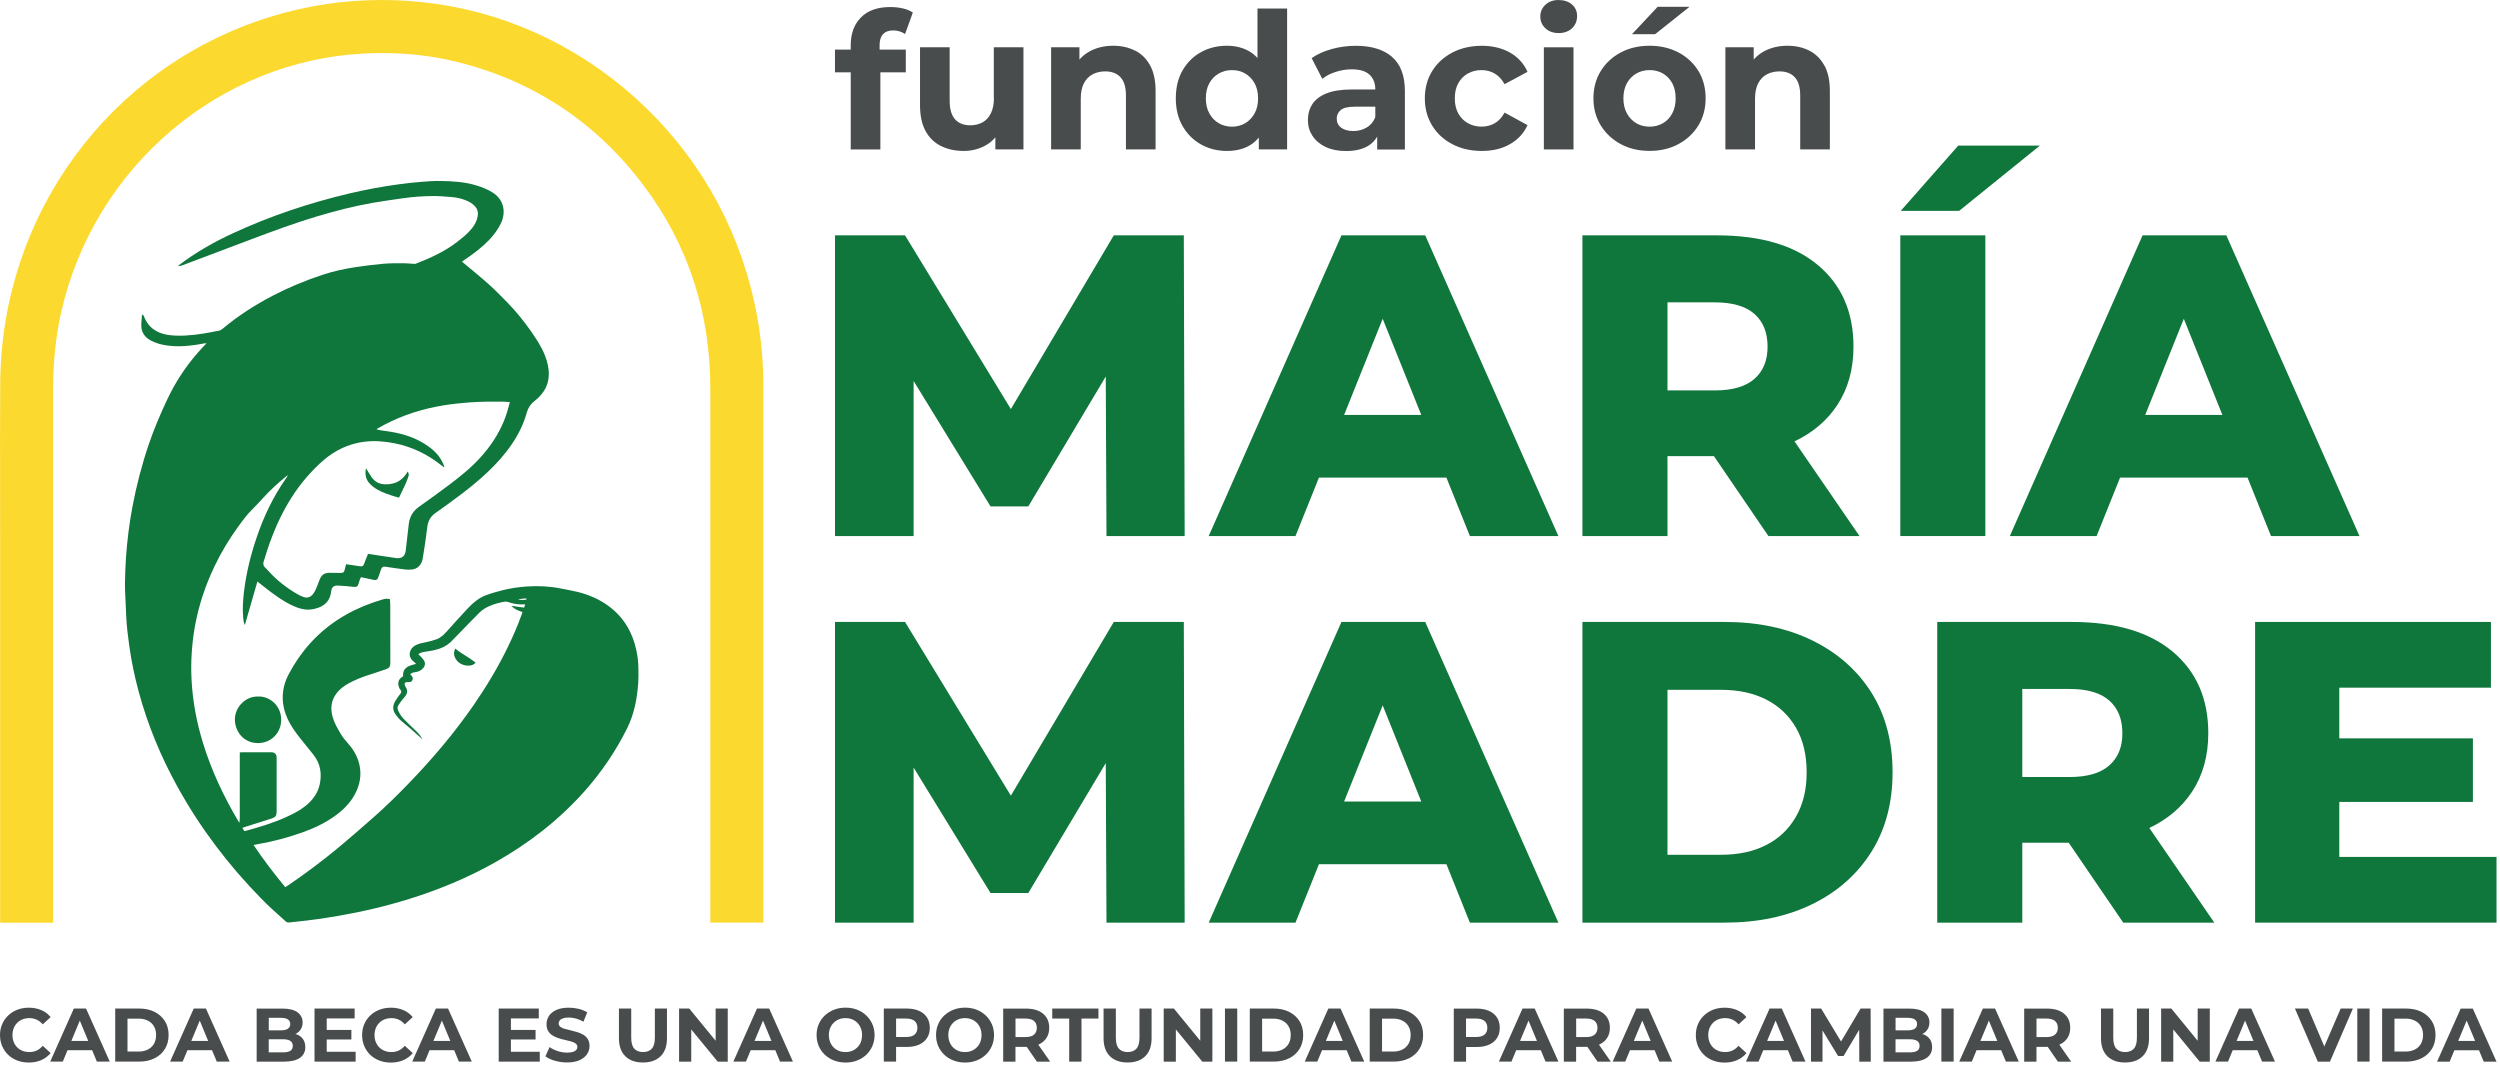 <svg xmlns="http://www.w3.org/2000/svg" width="582" height="248" viewBox="0 0 582 248" fill="none"><path d="M9.95 243.46C9.53 243.95 9.06 244.32 8.54 244.56C8.02 244.8 7.46 244.92 6.85 244.92C6.27 244.92 5.74 244.83 5.26 244.64C4.78 244.45 4.36 244.18 4.01 243.83C3.66 243.48 3.38 243.06 3.19 242.58C3 242.1 2.9 241.56 2.9 240.97C2.9 240.38 3 239.85 3.19 239.36C3.38 238.88 3.66 238.46 4.01 238.11C4.36 237.76 4.78 237.49 5.26 237.3C5.74 237.11 6.27 237.02 6.85 237.02C7.46 237.02 8.03 237.14 8.54 237.38C9.06 237.62 9.53 237.98 9.95 238.47L11.79 236.78C11.2 236.06 10.48 235.52 9.61 235.15C8.75 234.78 7.78 234.59 6.71 234.59C5.75 234.59 4.86 234.75 4.05 235.06C3.24 235.37 2.53 235.82 1.92 236.39C1.31 236.97 0.84 237.64 0.51 238.42C0.17 239.19 0 240.04 0 240.97C0 241.9 0.17 242.75 0.5 243.53C0.84 244.31 1.3 244.98 1.9 245.56C2.5 246.14 3.21 246.58 4.03 246.89C4.85 247.2 5.73 247.36 6.69 247.36C7.77 247.36 8.75 247.17 9.61 246.79C10.48 246.41 11.2 245.87 11.79 245.15L9.95 243.46Z" fill="#494C4D"></path><path d="M17.19 234.79L11.69 247.14H14.62L15.72 244.49H21.45L22.55 247.14H25.55L20.03 234.79H17.21H17.19ZM16.61 242.33L18.58 237.6L20.54 242.33H16.62H16.61Z" fill="#494C4D"></path><path d="M35.98 235.56C34.96 235.05 33.77 234.79 32.43 234.79H26.82V247.14H32.43C33.77 247.14 34.95 246.88 35.98 246.37C37.01 245.86 37.8 245.14 38.38 244.22C38.96 243.3 39.25 242.21 39.25 240.96C39.25 239.71 38.96 238.61 38.38 237.7C37.8 236.79 37 236.07 35.98 235.56ZM35.84 243C35.5 243.58 35.03 244.02 34.43 244.33C33.82 244.64 33.11 244.8 32.29 244.8H29.68V237.14H32.29C33.11 237.14 33.83 237.3 34.43 237.61C35.04 237.92 35.51 238.36 35.84 238.93C36.18 239.5 36.34 240.18 36.34 240.97C36.34 241.76 36.17 242.42 35.84 243Z" fill="#494C4D"></path><path d="M45.1 234.79L39.6 247.14H42.53L43.63 244.49H49.36L50.46 247.14H53.46L47.94 234.79H45.12H45.1ZM44.53 242.33L46.5 237.6L48.46 242.33H44.54H44.53Z" fill="#494C4D"></path><path d="M69.15 240.84C69.03 240.79 68.89 240.77 68.77 240.73C69.27 240.48 69.67 240.14 69.97 239.7C70.29 239.22 70.45 238.66 70.45 238.01C70.45 237.05 70.06 236.27 69.28 235.68C68.5 235.09 67.33 234.8 65.78 234.8H59.75V247.15H66.14C67.76 247.15 68.99 246.85 69.83 246.26C70.66 245.67 71.08 244.84 71.08 243.78C71.08 243.06 70.91 242.46 70.58 241.96C70.24 241.47 69.78 241.09 69.18 240.84H69.15ZM65.41 236.95C66.1 236.95 66.64 237.07 67.01 237.31C67.38 237.55 67.57 237.91 67.57 238.4C67.57 238.89 67.38 239.26 67.01 239.5C66.64 239.74 66.11 239.86 65.41 239.86H62.57V236.95H65.41ZM67.59 244.63C67.21 244.87 66.65 244.99 65.9 244.99H62.56V241.94H65.9C66.64 241.94 67.2 242.07 67.59 242.32C67.97 242.57 68.16 242.96 68.16 243.48C68.16 244 67.97 244.39 67.59 244.64V244.63Z" fill="#494C4D"></path><path d="M76.06 241.99H81.8V239.77H76.06V237.09H82.56V234.79H73.22V247.15H82.79V244.85H76.06V241.99Z" fill="#494C4D"></path><path d="M94.24 243.46C93.82 243.95 93.35 244.32 92.83 244.56C92.31 244.8 91.75 244.92 91.14 244.92C90.56 244.92 90.03 244.83 89.55 244.64C89.07 244.45 88.65 244.18 88.3 243.83C87.95 243.48 87.67 243.06 87.48 242.58C87.29 242.1 87.19 241.56 87.19 240.97C87.19 240.38 87.29 239.85 87.48 239.36C87.67 238.88 87.95 238.46 88.3 238.11C88.65 237.76 89.07 237.49 89.55 237.3C90.03 237.11 90.56 237.02 91.14 237.02C91.75 237.02 92.32 237.14 92.83 237.38C93.35 237.62 93.82 237.98 94.24 238.47L96.08 236.78C95.49 236.06 94.77 235.52 93.9 235.15C93.04 234.78 92.07 234.59 91 234.59C90.04 234.59 89.15 234.75 88.34 235.06C87.53 235.37 86.82 235.82 86.21 236.39C85.6 236.97 85.13 237.64 84.8 238.42C84.46 239.2 84.3 240.05 84.3 240.98C84.3 241.91 84.47 242.76 84.8 243.54C85.14 244.32 85.6 244.99 86.2 245.57C86.8 246.15 87.51 246.59 88.33 246.9C89.15 247.21 90.03 247.37 90.99 247.37C92.07 247.37 93.05 247.18 93.91 246.8C94.78 246.42 95.5 245.88 96.09 245.16L94.25 243.47L94.24 243.46Z" fill="#494C4D"></path><path d="M101.47 234.79L95.97 247.14H98.9L100 244.49H105.73L106.83 247.14H109.83L104.31 234.79H101.49H101.47ZM100.9 242.33L102.87 237.6L104.83 242.33H100.91H100.9Z" fill="#494C4D"></path><path d="M118.94 241.99H124.68V239.77H118.94V237.09H125.43V234.79H116.1V247.15H125.66V244.85H118.94V241.99Z" fill="#494C4D"></path><path d="M135.81 240.9C135.39 240.64 134.92 240.44 134.41 240.28C133.9 240.13 133.39 239.99 132.87 239.87C132.36 239.75 131.89 239.63 131.47 239.52C131.05 239.4 130.7 239.25 130.45 239.05C130.2 238.85 130.06 238.6 130.06 238.28C130.06 238.01 130.14 237.77 130.29 237.57C130.44 237.36 130.7 237.2 131.05 237.07C131.4 236.94 131.86 236.88 132.41 236.88C132.96 236.88 133.53 236.96 134.1 237.12C134.67 237.28 135.25 237.52 135.83 237.85L136.71 235.68C136.13 235.32 135.47 235.04 134.72 234.86C133.97 234.68 133.2 234.59 132.43 234.59C131.27 234.59 130.3 234.76 129.53 235.11C128.76 235.46 128.18 235.92 127.8 236.5C127.42 237.08 127.23 237.73 127.23 238.43C127.23 239.09 127.36 239.63 127.63 240.05C127.89 240.47 128.24 240.82 128.66 241.07C129.08 241.33 129.55 241.54 130.06 241.7C130.57 241.87 131.08 242 131.6 242.11C132.11 242.22 132.58 242.34 133 242.46C133.42 242.58 133.76 242.74 134.02 242.94C134.28 243.13 134.41 243.4 134.41 243.72C134.41 243.98 134.33 244.21 134.16 244.41C133.99 244.61 133.74 244.77 133.39 244.88C133.04 244.99 132.59 245.05 132.02 245.05C131.28 245.05 130.55 244.93 129.82 244.69C129.09 244.45 128.47 244.14 127.94 243.76L126.97 245.91C127.52 246.33 128.25 246.68 129.16 246.94C130.07 247.2 131.01 247.34 132 247.34C133.18 247.34 134.15 247.16 134.92 246.81C135.69 246.46 136.27 245.99 136.66 245.42C137.05 244.84 137.24 244.21 137.24 243.52C137.24 242.87 137.11 242.34 136.84 241.91C136.58 241.49 136.23 241.15 135.81 240.89V240.9Z" fill="#494C4D"></path><path d="M152.45 241.6C152.45 242.78 152.21 243.62 151.73 244.14C151.25 244.66 150.57 244.92 149.7 244.92C148.83 244.92 148.15 244.66 147.67 244.14C147.19 243.62 146.95 242.78 146.95 241.6V234.79H144.09V241.71C144.09 243.52 144.58 244.92 145.57 245.89C146.56 246.86 147.93 247.35 149.68 247.35C151.43 247.35 152.8 246.86 153.79 245.89C154.78 244.92 155.27 243.52 155.27 241.71V234.79H152.45V241.6Z" fill="#494C4D"></path><path d="M166.6 242.29L160.46 234.79H158.09V247.15H160.92V239.65L167.08 247.15H169.42V234.79H166.6V242.29Z" fill="#494C4D"></path><path d="M176.23 234.79L170.73 247.14H173.66L174.76 244.49H180.49L181.59 247.14H184.59L179.07 234.79H176.25H176.23ZM175.66 242.33L177.63 237.6L179.59 242.33H175.67H175.66Z" fill="#494C4D"></path><path d="M201.67 236.4C201.06 235.82 200.35 235.38 199.54 235.06C198.72 234.74 197.83 234.58 196.85 234.58C195.87 234.58 194.99 234.74 194.17 235.06C193.35 235.38 192.63 235.83 192.02 236.4C191.41 236.97 190.94 237.65 190.6 238.43C190.26 239.21 190.1 240.05 190.1 240.97C190.1 241.89 190.27 242.73 190.6 243.51C190.94 244.29 191.41 244.96 192.01 245.54C192.62 246.12 193.33 246.56 194.16 246.88C194.99 247.2 195.89 247.36 196.87 247.36C197.85 247.36 198.73 247.2 199.54 246.88C200.36 246.56 201.07 246.12 201.67 245.55C202.28 244.98 202.75 244.3 203.09 243.52C203.43 242.74 203.6 241.89 203.6 240.97C203.6 240.05 203.43 239.19 203.09 238.42C202.75 237.65 202.28 236.98 201.67 236.4ZM200.41 242.58C200.22 243.06 199.94 243.48 199.59 243.83C199.24 244.18 198.83 244.45 198.36 244.64C197.89 244.83 197.39 244.92 196.83 244.92C196.27 244.92 195.77 244.83 195.29 244.64C194.81 244.45 194.41 244.18 194.06 243.83C193.71 243.48 193.44 243.06 193.25 242.57C193.06 242.08 192.96 241.55 192.96 240.97C192.96 240.39 193.06 239.85 193.25 239.36C193.44 238.88 193.72 238.46 194.07 238.11C194.42 237.76 194.83 237.49 195.3 237.3C195.76 237.11 196.27 237.02 196.83 237.02C197.39 237.02 197.89 237.11 198.36 237.3C198.83 237.49 199.24 237.76 199.59 238.11C199.94 238.46 200.21 238.88 200.4 239.36C200.59 239.84 200.69 240.38 200.69 240.97C200.69 241.56 200.59 242.09 200.4 242.58H200.41Z" fill="#494C4D"></path><path d="M213.96 235.33C213.16 234.97 212.21 234.79 211.1 234.79H205.75V247.14H208.61V243.73H211.1C212.21 243.73 213.16 243.55 213.96 243.19C214.76 242.83 215.38 242.32 215.81 241.65C216.25 240.98 216.46 240.19 216.46 239.27C216.46 238.35 216.24 237.54 215.81 236.87C215.37 236.2 214.76 235.68 213.96 235.33ZM212.92 240.85C212.48 241.23 211.83 241.41 210.94 241.41H208.61V237.12H210.94C211.82 237.12 212.48 237.31 212.92 237.69C213.36 238.07 213.57 238.6 213.57 239.28C213.57 239.96 213.35 240.47 212.92 240.85Z" fill="#494C4D"></path><path d="M229.48 236.4C228.87 235.82 228.16 235.38 227.35 235.06C226.53 234.74 225.64 234.58 224.66 234.58C223.68 234.58 222.8 234.74 221.98 235.06C221.16 235.38 220.44 235.83 219.83 236.4C219.22 236.97 218.75 237.65 218.41 238.43C218.07 239.21 217.91 240.05 217.91 240.97C217.91 241.89 218.08 242.73 218.41 243.51C218.75 244.29 219.22 244.96 219.82 245.54C220.43 246.12 221.14 246.56 221.97 246.88C222.8 247.2 223.7 247.36 224.68 247.36C225.66 247.36 226.54 247.2 227.35 246.88C228.17 246.56 228.88 246.12 229.48 245.55C230.09 244.98 230.56 244.3 230.9 243.52C231.24 242.74 231.41 241.89 231.41 240.97C231.41 240.05 231.24 239.19 230.9 238.42C230.56 237.65 230.09 236.98 229.48 236.4ZM228.22 242.58C228.03 243.06 227.75 243.48 227.4 243.83C227.05 244.18 226.64 244.45 226.17 244.64C225.7 244.83 225.2 244.92 224.64 244.92C224.08 244.92 223.58 244.83 223.1 244.64C222.62 244.45 222.22 244.18 221.87 243.83C221.52 243.48 221.25 243.06 221.06 242.57C220.87 242.08 220.77 241.55 220.77 240.97C220.77 240.39 220.87 239.85 221.06 239.36C221.25 238.88 221.53 238.46 221.88 238.11C222.23 237.76 222.64 237.49 223.11 237.3C223.57 237.11 224.08 237.02 224.64 237.02C225.2 237.02 225.7 237.11 226.17 237.3C226.64 237.49 227.05 237.76 227.4 238.11C227.75 238.46 228.02 238.88 228.21 239.36C228.4 239.84 228.5 240.38 228.5 240.97C228.5 241.56 228.4 242.09 228.21 242.58H228.22Z" fill="#494C4D"></path><path d="M241.76 243.18C242.56 242.83 243.18 242.32 243.61 241.65C244.05 240.99 244.26 240.19 244.26 239.28C244.26 237.88 243.78 236.78 242.83 235.99C241.88 235.2 240.54 234.8 238.82 234.8H233.54V247.15H236.4V243.71H238.89C238.89 243.71 238.98 243.71 239.02 243.71L241.39 247.16H244.48L241.72 243.2C241.72 243.2 241.74 243.2 241.75 243.2L241.76 243.18ZM240.72 237.69C241.16 238.07 241.37 238.6 241.37 239.28C241.37 239.96 241.15 240.48 240.72 240.86C240.28 241.24 239.63 241.43 238.74 241.43H236.41V237.12H238.74C239.62 237.12 240.28 237.31 240.72 237.69Z" fill="#494C4D"></path><path d="M244.96 237.12H248.91V247.15H251.77V237.12H255.72V234.79H244.96V237.12Z" fill="#494C4D"></path><path d="M265.27 241.6C265.27 242.78 265.03 243.62 264.55 244.14C264.07 244.66 263.39 244.92 262.52 244.92C261.65 244.92 260.97 244.66 260.49 244.14C260.01 243.62 259.77 242.78 259.77 241.6V234.79H256.91V241.71C256.91 243.52 257.4 244.92 258.39 245.89C259.38 246.86 260.75 247.35 262.5 247.35C264.25 247.35 265.62 246.86 266.61 245.89C267.6 244.92 268.09 243.52 268.09 241.71V234.79H265.27V241.6Z" fill="#494C4D"></path><path d="M279.42 242.29L273.28 234.79H270.91V247.15H273.74V239.65L279.89 247.15H282.24V234.79H279.42V242.29Z" fill="#494C4D"></path><path d="M288.03 234.79H285.17V247.14H288.03V234.79Z" fill="#494C4D"></path><path d="M300.11 235.56C299.09 235.05 297.9 234.79 296.56 234.79H290.95V247.14H296.56C297.9 247.14 299.08 246.88 300.11 246.37C301.14 245.86 301.93 245.14 302.51 244.22C303.09 243.3 303.38 242.21 303.38 240.96C303.38 239.71 303.09 238.61 302.51 237.7C301.93 236.79 301.13 236.07 300.11 235.56ZM299.98 243C299.64 243.58 299.17 244.02 298.57 244.33C297.96 244.64 297.25 244.8 296.43 244.8H293.82V237.14H296.43C297.25 237.14 297.97 237.3 298.57 237.61C299.18 237.92 299.65 238.36 299.98 238.93C300.32 239.5 300.48 240.18 300.48 240.97C300.48 241.76 300.31 242.42 299.98 243Z" fill="#494C4D"></path><path d="M309.24 234.79L303.74 247.14H306.67L307.77 244.49H313.5L314.6 247.14H317.6L312.08 234.79H309.26H309.24ZM308.66 242.33L310.63 237.6L312.59 242.33H308.67H308.66Z" fill="#494C4D"></path><path d="M328.03 235.56C327.01 235.05 325.82 234.79 324.48 234.79H318.87V247.14H324.48C325.82 247.14 327 246.88 328.03 246.37C329.06 245.86 329.85 245.14 330.43 244.22C331.01 243.3 331.3 242.21 331.3 240.96C331.3 239.71 331.01 238.61 330.43 237.7C329.85 236.79 329.05 236.07 328.03 235.56ZM327.9 243C327.56 243.58 327.09 244.02 326.49 244.33C325.88 244.64 325.17 244.8 324.35 244.8H321.74V237.14H324.35C325.17 237.14 325.89 237.3 326.49 237.61C327.1 237.92 327.57 238.36 327.9 238.93C328.24 239.5 328.4 240.18 328.4 240.97C328.4 241.76 328.23 242.42 327.9 243Z" fill="#494C4D"></path><path d="M348.5 236.88C348.06 236.21 347.45 235.69 346.65 235.34C345.85 234.98 344.9 234.8 343.79 234.8H338.44V247.15H341.3V243.74H343.79C344.9 243.74 345.85 243.56 346.65 243.2C347.45 242.84 348.07 242.33 348.5 241.66C348.94 240.99 349.15 240.2 349.15 239.28C349.15 238.36 348.93 237.55 348.5 236.88ZM345.6 240.85C345.16 241.23 344.51 241.41 343.62 241.41H341.29V237.12H343.62C344.5 237.12 345.16 237.31 345.6 237.69C346.04 238.07 346.25 238.6 346.25 239.28C346.25 239.96 346.03 240.47 345.6 240.85Z" fill="#494C4D"></path><path d="M354.44 234.79L348.94 247.14H351.87L352.97 244.49H358.7L359.8 247.14H362.8L357.28 234.79H354.46H354.44ZM353.87 242.33L355.84 237.6L357.8 242.33H353.88H353.87Z" fill="#494C4D"></path><path d="M372.28 243.18C373.08 242.83 373.7 242.32 374.13 241.65C374.57 240.99 374.78 240.19 374.78 239.28C374.78 237.88 374.3 236.78 373.35 235.99C372.4 235.2 371.06 234.8 369.34 234.8H364.06V247.15H366.92V243.71H369.41C369.41 243.71 369.5 243.71 369.54 243.71L371.91 247.16H375L372.24 243.2C372.24 243.2 372.26 243.2 372.27 243.2L372.28 243.18ZM371.24 237.69C371.68 238.07 371.89 238.6 371.89 239.28C371.89 239.96 371.67 240.48 371.24 240.86C370.8 241.24 370.15 241.43 369.26 241.43H366.93V237.12H369.26C370.14 237.12 370.8 237.31 371.24 237.69Z" fill="#494C4D"></path><path d="M380.93 234.79L375.43 247.14H378.36L379.46 244.49H385.19L386.29 247.14H389.29L383.77 234.79H380.95H380.93ZM380.35 242.33L382.32 237.6L384.28 242.33H380.36H380.35Z" fill="#494C4D"></path><path d="M404.73 243.46C404.31 243.95 403.84 244.32 403.32 244.56C402.8 244.8 402.24 244.92 401.63 244.92C401.05 244.92 400.52 244.83 400.04 244.64C399.56 244.45 399.14 244.18 398.79 243.83C398.44 243.48 398.16 243.06 397.97 242.58C397.78 242.1 397.68 241.56 397.68 240.97C397.68 240.38 397.78 239.85 397.97 239.36C398.16 238.88 398.44 238.46 398.79 238.11C399.14 237.76 399.56 237.49 400.04 237.3C400.52 237.11 401.05 237.02 401.63 237.02C402.24 237.02 402.81 237.14 403.32 237.38C403.84 237.62 404.31 237.98 404.73 238.47L406.57 236.78C405.98 236.06 405.26 235.52 404.39 235.15C403.53 234.78 402.56 234.59 401.49 234.59C400.53 234.59 399.64 234.75 398.83 235.06C398.02 235.37 397.31 235.82 396.7 236.39C396.09 236.97 395.62 237.64 395.29 238.42C394.95 239.2 394.79 240.05 394.79 240.98C394.79 241.91 394.96 242.76 395.29 243.54C395.63 244.32 396.09 244.99 396.69 245.57C397.29 246.15 398 246.59 398.82 246.9C399.64 247.21 400.52 247.37 401.48 247.37C402.56 247.37 403.54 247.18 404.4 246.8C405.27 246.42 405.99 245.88 406.58 245.16L404.74 243.47L404.73 243.46Z" fill="#494C4D"></path><path d="M411.96 234.79L406.46 247.14H409.39L410.49 244.49H416.22L417.32 247.14H420.32L414.8 234.79H411.98H411.96ZM411.39 242.33L413.36 237.6L415.32 242.33H411.4H411.39Z" fill="#494C4D"></path><path d="M433.14 234.79L428.59 242.46L423.96 234.79H421.6V247.15H424.28V239.89L427.9 245.84H429.18L432.82 239.73L432.84 247.15H435.52L435.48 234.79H433.14Z" fill="#494C4D"></path><path d="M447.87 240.84C447.75 240.79 447.61 240.77 447.49 240.73C447.99 240.48 448.39 240.14 448.69 239.7C449.01 239.22 449.17 238.66 449.17 238.01C449.17 237.05 448.78 236.27 448 235.68C447.22 235.09 446.05 234.8 444.5 234.8H438.47V247.15H444.86C446.48 247.15 447.71 246.85 448.55 246.26C449.38 245.67 449.8 244.84 449.8 243.78C449.8 243.06 449.63 242.46 449.3 241.96C448.96 241.47 448.5 241.09 447.9 240.84H447.87ZM444.13 236.95C444.82 236.95 445.36 237.07 445.73 237.31C446.1 237.55 446.29 237.91 446.29 238.4C446.29 238.89 446.1 239.26 445.73 239.5C445.36 239.74 444.83 239.86 444.13 239.86H441.29V236.95H444.13ZM446.31 244.63C445.93 244.87 445.37 244.99 444.62 244.99H441.28V241.94H444.62C445.36 241.94 445.92 242.07 446.31 242.32C446.69 242.57 446.88 242.96 446.88 243.48C446.88 244 446.69 244.39 446.31 244.64V244.63Z" fill="#494C4D"></path><path d="M454.81 234.79H451.95V247.14H454.81V234.79Z" fill="#494C4D"></path><path d="M461.61 234.79L456.11 247.14H459.04L460.14 244.49H465.87L466.97 247.14H469.97L464.45 234.79H461.63H461.61ZM461.04 242.33L463.01 237.6L464.97 242.33H461.05H461.04Z" fill="#494C4D"></path><path d="M479.45 243.18C480.25 242.83 480.87 242.32 481.3 241.65C481.74 240.99 481.95 240.19 481.95 239.28C481.95 237.88 481.47 236.78 480.52 235.99C479.57 235.2 478.23 234.8 476.51 234.8H471.23V247.15H474.09V243.71H476.58C476.58 243.71 476.67 243.71 476.71 243.71L479.08 247.16H482.17L479.41 243.2C479.41 243.2 479.43 243.2 479.44 243.2L479.45 243.18ZM478.41 237.69C478.85 238.07 479.06 238.6 479.06 239.28C479.06 239.96 478.84 240.48 478.41 240.86C477.97 241.24 477.32 241.43 476.43 241.43H474.1V237.12H476.43C477.31 237.12 477.97 237.31 478.41 237.69Z" fill="#494C4D"></path><path d="M497.47 241.6C497.47 242.78 497.23 243.62 496.75 244.14C496.27 244.66 495.59 244.92 494.72 244.92C493.85 244.92 493.17 244.66 492.69 244.14C492.21 243.62 491.97 242.78 491.97 241.6V234.79H489.11V241.71C489.11 243.52 489.6 244.92 490.59 245.89C491.58 246.86 492.95 247.35 494.7 247.35C496.45 247.35 497.82 246.86 498.81 245.89C499.8 244.92 500.29 243.52 500.29 241.71V234.79H497.47V241.6Z" fill="#494C4D"></path><path d="M511.62 242.29L505.48 234.79H503.11V247.15H505.94V239.65L512.09 247.15H514.44V234.79H511.62V242.29Z" fill="#494C4D"></path><path d="M521.25 234.79L515.75 247.14H518.68L519.78 244.49H525.51L526.61 247.14H529.61L524.09 234.79H521.27H521.25ZM520.68 242.33L522.65 237.6L524.61 242.33H520.69H520.68Z" fill="#494C4D"></path><path d="M541.1 243.62L537.34 234.79H534.26L539.59 247.15H542.41L547.75 234.79H544.91L541.1 243.62Z" fill="#494C4D"></path><path d="M551.64 234.79H548.78V247.14H551.64V234.79Z" fill="#494C4D"></path><path d="M563.72 235.56C562.7 235.05 561.51 234.79 560.17 234.79H554.56V247.14H560.17C561.51 247.14 562.69 246.88 563.72 246.37C564.75 245.86 565.54 245.14 566.12 244.22C566.7 243.3 566.99 242.21 566.99 240.96C566.99 239.71 566.7 238.61 566.12 237.7C565.54 236.79 564.74 236.07 563.72 235.56ZM563.59 243C563.25 243.58 562.78 244.02 562.18 244.33C561.57 244.64 560.86 244.8 560.04 244.8H557.43V237.14H560.04C560.86 237.14 561.58 237.3 562.18 237.61C562.79 237.92 563.26 238.36 563.59 238.93C563.93 239.5 564.09 240.18 564.09 240.97C564.09 241.76 563.92 242.42 563.59 243Z" fill="#494C4D"></path><path d="M578.19 247.15H581.19L575.67 234.8H572.85L567.35 247.15H570.28L571.38 244.5H577.11L578.21 247.15H578.19ZM572.27 242.33L574.24 237.6L576.2 242.33H572.28H572.27Z" fill="#494C4D"></path><path d="M165.36 214.79V125.22C165.36 113.57 165.36 101.93 165.36 90.28C165.35 72.82 160.2 57.07 150.05 43.47C138.91 28.51 124.11 18.71 106.05 14.33C100.63 13.01 94.88 12.35 88.97 12.35C87.6 12.35 86.19 12.39 84.79 12.46C50.98 14.17 21.99 38.86 14.28 72.51C12.99 78.15 12.36 84.17 12.36 90.93C12.36 121.65 12.36 144.78 12.36 169.7V214.81H0.03V125.94C0.03 122.12 0.03 118.31 0.02 114.5C0.01 106.23 -0.01 97.67 0.05 89.25C0.29 49.93 25.44 15.69 62.63 4.01C71.1 1.35 79.91 0 88.81 0C90.8 0 92.83 0.07 94.85 0.2C113.39 1.43 130.85 8.48 145.34 20.57C159.79 32.63 169.95 48.6 174.74 66.76C176.7 74.2 177.7 81.88 177.71 89.59C177.72 124.59 177.71 150.03 177.71 179.15V214.78H165.37L165.36 214.79Z" fill="#FCD92F"></path><path d="M56.46 192.8C56.62 193.06 56.74 193.26 56.87 193.47C56.98 193.46 57.07 193.45 57.16 193.43C60.33 192.57 63.47 191.63 66.47 190.28C68.07 189.56 69.64 188.8 71.02 187.7C72.71 186.37 73.98 184.73 74.44 182.57C74.96 180.09 74.59 177.78 73 175.74C71.97 174.43 70.89 173.15 69.86 171.84C68.79 170.48 67.77 169.08 67.03 167.51C66.26 165.87 65.81 164.16 65.82 162.34C65.82 160.4 66.34 158.58 67.25 156.88C68.61 154.31 70.25 151.93 72.2 149.77C74.64 147.06 77.46 144.84 80.64 143.05C83.31 141.54 86.13 140.42 89.07 139.56C89.8 139.35 90.15 139.33 90.76 139.47C90.79 139.86 90.85 140.26 90.85 140.66C90.86 145.19 90.86 149.72 90.87 154.25C90.87 155.18 90.67 155.52 89.79 155.82C88.36 156.32 86.92 156.77 85.48 157.25C84.02 157.74 82.6 158.31 81.25 159.04C80.17 159.63 79.17 160.34 78.41 161.32C77.12 162.97 76.87 164.82 77.41 166.82C77.8 168.26 78.55 169.53 79.3 170.81C79.81 171.69 80.47 172.45 81.14 173.21C82.55 174.82 83.51 176.65 83.81 178.8C84.07 180.64 83.76 182.39 83.02 184.08C82.03 186.32 80.44 188.08 78.51 189.55C76.17 191.34 73.57 192.62 70.82 193.63C67.24 194.94 63.57 195.91 59.81 196.56C59.58 196.6 59.36 196.65 59.03 196.72C61.32 200.14 63.8 203.36 66.41 206.54C66.77 206.3 67.12 206.09 67.45 205.86C71.47 203.1 75.37 200.17 79.11 197.05C81.81 194.8 84.45 192.48 87.08 190.16C89.81 187.76 92.4 185.21 94.93 182.6C100.55 176.81 105.76 170.68 110.35 164.02C113.32 159.71 116 155.23 118.28 150.52C119.48 148.04 120.57 145.51 121.5 142.91C121.55 142.78 121.59 142.65 121.64 142.49C120.72 142.17 119.8 141.88 119.05 141.04C120.1 141.19 121.04 141.32 122.02 141.45C122.11 141.19 122.17 140.99 122.26 140.71C121.99 140.71 121.79 140.71 121.58 140.71C120.42 140.74 119.31 140.51 118.22 140.13C117.98 140.05 117.69 140.03 117.43 140.08C116.22 140.28 115.05 140.61 113.92 141.1C113.07 141.47 112.29 141.95 111.64 142.59C110.1 144.13 108.6 145.69 107.08 147.25C106.42 147.93 105.76 148.62 105.09 149.3C103.92 150.47 102.46 151.07 100.88 151.41C100.18 151.56 99.46 151.63 98.76 151.76C98.31 151.84 97.85 151.94 97.39 152.28C97.6 152.5 97.8 152.69 97.99 152.9C98.22 153.16 98.48 153.41 98.67 153.7C99.06 154.3 99 154.98 98.52 155.53C98.06 156.07 97.46 156.36 96.76 156.46C96.32 156.52 95.88 156.6 95.49 156.97C95.62 157.11 95.73 157.23 95.84 157.35C96.09 157.64 96.18 157.96 96.01 158.32C95.86 158.65 95.6 158.82 95.22 158.8C95.05 158.8 94.87 158.79 94.7 158.8C94.25 158.85 94.09 159.09 94.24 159.52C94.31 159.7 94.39 159.88 94.5 160.04C94.9 160.65 94.86 161.27 94.5 161.85C94.22 162.29 93.83 162.65 93.52 163.07C93.22 163.47 92.92 163.88 92.68 164.31C92.49 164.64 92.53 165.01 92.68 165.38C93.02 166.18 93.5 166.88 94.1 167.49C95.01 168.42 95.96 169.31 96.9 170.21C97.5 170.79 98.03 171.43 98.38 172.21C98.25 172.07 98.12 171.91 97.98 171.78C97.17 171.06 96.37 170.33 95.55 169.62C94.79 168.96 93.98 168.35 93.24 167.66C92.81 167.27 92.46 166.79 92.11 166.33C91.47 165.5 91.38 164.57 91.8 163.64C92.06 163.06 92.46 162.55 92.81 162.02C92.9 161.87 93.03 161.75 93.14 161.62C93.43 161.25 93.54 160.89 93.16 160.49C93.03 160.36 92.95 160.16 92.88 159.98C92.57 159.14 92.67 158.29 93.47 157.69C93.59 157.6 93.72 157.51 93.84 157.43C93.76 156.27 94.16 155.56 95.23 155.05C95.56 154.89 95.92 154.82 96.28 154.71C96.44 154.66 96.6 154.62 96.86 154.55C96.6 154.3 96.43 154.1 96.22 153.94C94.84 152.83 95.26 150.97 96.75 150.21C97.59 149.78 98.52 149.65 99.43 149.44C100.18 149.27 100.94 149.09 101.66 148.81C102.67 148.43 103.41 147.67 104.11 146.89C105.74 145.09 107.34 143.27 109.01 141.51C110.16 140.3 111.47 139.21 113.05 138.6C114.28 138.13 115.56 137.78 116.83 137.45C118.75 136.95 120.71 136.66 122.68 136.53C125.32 136.36 127.95 136.47 130.56 137C131.85 137.26 133.15 137.48 134.43 137.79C136.98 138.42 139.36 139.43 141.51 140.96C144.66 143.2 146.69 146.22 147.77 149.9C148.35 151.9 148.65 153.95 148.63 156.04C148.63 157.01 148.65 157.99 148.58 158.95C148.33 162.65 147.65 166.23 145.97 169.6C143.33 174.9 140.03 179.75 136.11 184.17C130.1 190.93 123.04 196.38 115.18 200.8C108.88 204.34 102.24 207.1 95.34 209.25C89.83 210.97 84.23 212.28 78.54 213.25C75.48 213.77 72.42 214.22 69.33 214.53C68.66 214.6 67.99 214.68 67.31 214.75C67.01 214.78 66.76 214.72 66.51 214.5C65.41 213.49 64.28 212.51 63.18 211.49C62.38 210.75 61.6 209.99 60.84 209.21C53.15 201.37 46.58 192.71 41.28 183.09C37.42 176.09 34.38 168.76 32.29 161.03C31.34 157.51 30.59 153.94 30.09 150.33C29.78 148.1 29.5 145.87 29.39 143.63C29.31 141.93 29.23 140.22 29.16 138.52C29.12 137.59 29.07 136.66 29.09 135.73C29.14 133.73 29.19 131.73 29.33 129.74C29.61 125.79 30.1 121.88 30.83 117.99C31.77 112.99 33.05 108.07 34.7 103.25C35.89 99.77 37.33 96.41 38.89 93.08C40.78 89.06 43.17 85.38 46.1 82.05C46.71 81.35 47.36 80.68 48.08 79.91C47.8 79.93 47.63 79.92 47.45 79.96C45.22 80.38 42.97 80.69 40.69 80.59C38.78 80.5 36.91 80.2 35.18 79.31C33.69 78.54 32.86 77.34 32.89 75.63C32.9 74.91 32.99 74.2 33.04 73.48C33.04 73.41 33.09 73.34 33.14 73.19C33.27 73.32 33.38 73.38 33.43 73.48C33.55 73.72 33.64 73.98 33.76 74.23C34.61 76.03 36.02 77.15 37.91 77.7C38.98 78.02 40.08 78.11 41.19 78.14C43.96 78.21 46.68 77.81 49.39 77.29C49.83 77.21 50.26 77.08 50.7 77.04C51.17 76.99 51.53 76.78 51.89 76.48C55.47 73.49 59.36 70.99 63.49 68.84C67.24 66.89 71.12 65.28 75.13 63.96C77.63 63.14 80.18 62.58 82.77 62.19C84.89 61.87 87.03 61.6 89.17 61.41C90.75 61.27 92.35 61.28 93.94 61.28C94.77 61.28 95.6 61.39 96.43 61.43C96.56 61.43 96.7 61.43 96.82 61.38C100.25 60.05 103.59 58.53 106.51 56.25C107.69 55.33 108.86 54.4 109.81 53.23C110.51 52.38 111.02 51.43 111.21 50.32C111.36 49.44 111.16 48.67 110.56 48C109.91 47.29 109.09 46.87 108.21 46.54C107.2 46.16 106.15 45.96 105.09 45.87C103.64 45.75 102.19 45.63 100.73 45.64C98.43 45.66 96.12 45.82 93.84 46.15C91.48 46.49 89.12 46.81 86.77 47.22C82.35 47.99 78.01 49.12 73.72 50.4C68.6 51.93 63.6 53.79 58.6 55.67C53.22 57.69 47.85 59.73 42.48 61.75C42.16 61.87 41.82 61.95 41.45 61.96C41.52 61.88 41.58 61.79 41.66 61.73C45.54 58.77 49.75 56.37 54.17 54.33C62.9 50.29 71.98 47.25 81.33 45.04C85.14 44.14 88.99 43.42 92.88 42.9C94.66 42.66 96.45 42.47 98.25 42.32C99.72 42.2 101.19 42.1 102.66 42.13C105.41 42.18 108.17 42.34 110.83 43.15C112.19 43.56 113.5 44.07 114.71 44.84C117.3 46.48 117.81 49.33 116.68 51.83C115.99 53.35 115 54.67 113.86 55.87C112.24 57.56 110.38 58.96 108.45 60.28C108.16 60.47 107.88 60.67 107.56 60.89C107.69 61.02 107.78 61.11 107.88 61.19C109.87 62.86 111.9 64.49 113.84 66.23C115.32 67.55 116.69 68.98 118.08 70.39C120.11 72.46 121.93 74.71 123.59 77.08C124.86 78.9 126.09 80.74 126.89 82.83C127.43 84.23 127.79 85.67 127.76 87.2C127.73 89.14 127.01 90.79 125.71 92.19C125.32 92.62 124.88 93.01 124.42 93.37C123.53 94.07 122.93 94.95 122.64 96.03C121.92 98.66 120.73 101.07 119.21 103.32C117.55 105.78 115.58 107.97 113.42 110C109.67 113.52 105.5 116.5 101.32 119.47C100.19 120.28 99.64 121.31 99.48 122.67C99.18 125.11 98.82 127.54 98.42 129.97C98.17 131.5 97.24 132.42 95.91 132.58C95.37 132.64 94.82 132.63 94.28 132.57C92.82 132.39 91.36 132.18 89.9 131.96C89.12 131.84 88.89 131.97 88.65 132.71C88.48 133.25 88.29 133.78 88.1 134.31C87.85 135 87.58 135.13 86.85 134.97C86.37 134.87 85.9 134.77 85.43 134.66C84.98 134.56 84.52 134.47 84.04 134.37C83.78 134.79 83.66 135.26 83.53 135.72C83.29 136.58 83.04 136.71 82.14 136.61C81.01 136.47 79.87 136.37 78.72 136.32C77.68 136.27 77.21 136.69 77.09 137.72C76.91 139.28 76.18 140.48 74.77 141.19C74.21 141.47 73.58 141.67 72.96 141.8C71.18 142.16 69.54 141.67 67.95 140.91C65.73 139.85 63.76 138.39 61.83 136.88C61.22 136.4 60.61 135.92 59.92 135.38C58.93 138.81 57.97 142.16 57 145.51C56.7 144.9 56.65 144.28 56.6 143.66C56.44 141.74 56.56 139.83 56.78 137.92C57.3 133.45 58.38 129.11 59.84 124.86C61.46 120.12 63.61 115.63 66.49 111.51C66.69 111.23 66.89 110.94 67.02 110.59C66.87 110.71 66.71 110.81 66.56 110.94C64.71 112.46 62.95 114.07 61.33 115.83C61.15 116.03 60.97 116.24 60.78 116.43C60.1 117.15 59.45 117.89 58.74 118.58C57.49 119.79 56.48 121.19 55.46 122.59C53.34 125.5 51.49 128.58 49.94 131.83C47.8 136.3 46.25 140.96 45.37 145.84C45.02 147.79 44.79 149.74 44.65 151.72C44.49 153.95 44.48 156.19 44.6 158.41C44.87 163.33 45.78 168.14 47.22 172.85C49.2 179.35 52.08 185.44 55.54 191.27C55.59 191.35 55.65 191.42 55.75 191.49C55.84 190.9 55.81 190.31 55.82 189.72C55.82 189.12 55.82 188.51 55.82 187.91C55.82 187.31 55.82 186.7 55.82 186.1C55.82 185.5 55.82 184.9 55.82 184.29C55.82 183.67 55.82 183.05 55.82 182.42V178.8C55.82 178.2 55.82 177.59 55.82 176.99V175.17C56.03 175.15 56.18 175.14 56.34 175.13C58.57 175.13 60.81 175.13 63.04 175.13C63.39 175.13 63.74 175.14 64.02 175.4C64.32 175.67 64.4 176 64.4 176.39C64.39 178.92 64.4 181.44 64.4 183.97V188.99C64.4 189.87 64.12 190.26 63.28 190.53C61.28 191.17 59.29 191.8 57.29 192.43C57.03 192.51 56.78 192.6 56.45 192.71M118.74 93.62C118.12 93.58 117.55 93.51 116.97 93.5C114.41 93.49 111.85 93.49 109.29 93.68C107.24 93.83 105.2 94.05 103.17 94.38C98.39 95.17 93.82 96.61 89.52 98.86C88.89 99.19 88.27 99.55 87.65 99.89C87.89 100.04 88.11 100.09 88.33 100.13C89.36 100.29 90.4 100.41 91.43 100.6C94.03 101.07 96.51 101.87 98.77 103.28C100.28 104.22 101.65 105.33 102.6 106.87C102.96 107.46 103.28 108.08 103.46 108.78C103.39 108.77 103.35 108.78 103.32 108.76C103.08 108.59 102.85 108.41 102.62 108.23C99.45 105.72 95.89 104.01 91.92 103.21C89.57 102.74 87.2 102.54 84.81 102.84C82.05 103.19 79.52 104.16 77.2 105.71C75.28 106.99 73.65 108.6 72.1 110.29C69.59 113.02 67.54 116.09 65.83 119.37C63.93 123.01 62.53 126.86 61.36 130.79C61.21 131.3 61.33 131.7 61.67 132.07C61.88 132.3 62.12 132.5 62.32 132.74C64.35 135.03 66.72 136.89 69.38 138.4C69.78 138.63 70.21 138.83 70.64 138.98C71.5 139.28 72.26 139.06 72.83 138.35C73.11 138.01 73.33 137.61 73.51 137.21C73.83 136.48 74.1 135.73 74.39 134.99C74.85 133.8 75.5 133.35 76.78 133.35C77.6 133.35 78.41 133.38 79.23 133.38C79.91 133.38 80.09 133.25 80.26 132.6C80.37 132.19 80.46 131.78 80.56 131.35C80.8 131.38 80.99 131.41 81.18 131.44C82.06 131.57 82.94 131.72 83.82 131.83C84.37 131.9 84.56 131.78 84.76 131.27C84.83 131.11 84.87 130.94 84.94 130.78C85.18 130.17 85.43 129.56 85.68 128.94C87.89 129.27 90.05 129.59 92.21 129.92C93.17 130.07 93.94 129.72 94.25 128.97C94.35 128.72 94.42 128.45 94.45 128.18C94.69 126.16 94.94 124.14 95.15 122.12C95.34 120.38 96.08 119.01 97.54 117.98C99.89 116.32 102.21 114.64 104.51 112.91C107.12 110.95 109.66 108.91 111.86 106.48C114.12 103.98 115.97 101.23 117.27 98.11C117.88 96.66 118.3 95.15 118.71 93.59L118.74 93.62ZM122.66 139.37C122.13 139.27 121.07 139.39 120.57 139.62C122.42 139.7 122.46 139.69 122.66 139.37Z" fill="#0F763C"></path><path d="M60.11 162.15C62.69 162.04 65.47 164.18 65.46 167.58C65.46 170.6 63.13 172.99 60.06 172.99C56.64 172.99 54.64 170.19 54.68 167.4C54.72 164.53 57.29 162.01 60.11 162.16" fill="#0F763C"></path><path d="M105.99 150.99C107.5 152.26 109.25 153.04 110.72 154.28C110.11 154.93 109.37 155.03 108.6 154.94C107.39 154.79 106.45 154.18 105.91 153.06C105.59 152.4 105.62 151.72 105.99 150.98" fill="#0F763C"></path><path d="M85.19 109C85.27 109.12 85.34 109.24 85.42 109.36C85.8 109.97 86.15 110.6 86.57 111.18C87.36 112.24 88.43 112.76 89.78 112.75C90.98 112.75 92.09 112.51 93.09 111.84C93.71 111.42 94.2 110.88 94.61 110.25C94.7 110.1 94.79 109.96 94.91 109.77C95.12 110.12 95.23 110.43 95.12 110.78C94.93 111.35 94.74 111.92 94.5 112.46C93.99 113.59 93.44 114.7 92.89 115.86C92.57 115.77 92.28 115.7 91.99 115.61C90.6 115.17 89.21 114.74 87.93 114.02C87.23 113.63 86.59 113.16 86.05 112.57C85.11 111.55 84.93 110.34 85.2 109" fill="#0F763C"></path><path d="M259.29 54.79L235.33 95.23L210.69 54.79H194.39V124.79H212.69V88.69L230.59 117.89H239.39L257.42 87.65L257.59 124.79H275.79L275.59 54.79H259.29Z" fill="#0F763C"></path><path d="M312.29 54.79L281.39 124.79H301.59L307.05 111.19H336.73L342.19 124.79H362.79L331.79 54.79H312.29ZM312.91 96.59L321.89 74.21L330.87 96.59H312.9H312.91Z" fill="#0F763C"></path><path d="M388.19 106.19H399L411.69 124.79H432.89L417.76 102.75C421.99 100.74 425.31 97.94 427.69 94.34C430.22 90.51 431.49 85.96 431.49 80.69C431.49 72.69 428.74 66.37 423.24 61.74C417.74 57.11 409.89 54.79 399.69 54.79H368.39V124.79H388.19V106.19ZM408.44 73.09C410.47 74.89 411.49 77.42 411.49 80.69C411.49 83.96 410.47 86.39 408.44 88.19C406.41 89.99 403.32 90.89 399.19 90.89H388.19V70.39H399.19C403.32 70.39 406.41 71.29 408.44 73.09Z" fill="#0F763C"></path><path d="M462.19 54.79H442.39V124.79H462.19V54.79Z" fill="#0F763C"></path><path d="M474.89 33.89H455.89L442.49 49.09H456.09L474.89 33.89Z" fill="#0F763C"></path><path d="M488.09 124.79L493.55 111.19H523.23L528.69 124.79H549.29L518.29 54.79H498.79L467.89 124.79H488.09ZM499.41 96.59L508.39 74.21L517.37 96.59H499.4H499.41Z" fill="#0F763C"></path><path d="M259.29 144.79L235.33 185.23L210.69 144.79H194.39V214.79H212.69V178.69L230.59 207.89H239.39L257.42 177.65L257.59 214.79H275.79L275.59 144.79H259.29Z" fill="#0F763C"></path><path d="M312.29 144.79L281.39 214.79H301.59L307.05 201.19H336.73L342.19 214.79H362.79L331.79 144.79H312.29ZM312.91 186.59L321.89 164.21L330.87 186.59H312.9H312.91Z" fill="#0F763C"></path><path d="M421.89 149.09C416.02 146.22 409.22 144.79 401.49 144.79H368.39V214.79H401.49C409.22 214.79 416.02 213.36 421.89 210.49C427.76 207.62 432.34 203.57 435.64 198.34C438.94 193.11 440.59 186.92 440.59 179.79C440.59 172.66 438.94 166.39 435.64 161.19C432.34 155.99 427.76 151.96 421.89 149.09ZM418.09 190.14C416.42 193.04 414.11 195.24 411.14 196.74C408.17 198.24 404.69 198.99 400.69 198.99H388.19V160.59H400.69C404.69 160.59 408.17 161.34 411.14 162.84C414.11 164.34 416.42 166.52 418.09 169.39C419.76 172.26 420.59 175.72 420.59 179.79C420.59 183.86 419.76 187.24 418.09 190.14Z" fill="#0F763C"></path><path d="M510.29 184.34C512.82 180.51 514.09 175.96 514.09 170.69C514.09 162.69 511.34 156.37 505.84 151.74C500.34 147.11 492.49 144.79 482.29 144.79H450.99V214.79H470.79V196.19H481.6L494.29 214.79H515.49L500.36 192.75C504.59 190.74 507.91 187.94 510.29 184.34ZM491.04 163.09C493.07 164.89 494.09 167.42 494.09 170.69C494.09 173.96 493.07 176.39 491.04 178.19C489.01 179.99 485.92 180.89 481.79 180.89H470.79V160.39H481.79C485.92 160.39 489.01 161.29 491.04 163.09Z" fill="#0F763C"></path><path d="M544.59 199.49V186.69H575.69V171.89H544.59V160.09H579.89V144.79H524.99V214.79H581.19V199.49H544.59Z" fill="#0F763C"></path><path d="M205.6 7.94C206.14 7.36 206.92 7.08 207.92 7.08C208.45 7.08 208.95 7.15 209.42 7.3C209.89 7.45 210.32 7.65 210.7 7.92L212.51 2.92C211.86 2.48 211.07 2.15 210.15 1.95C209.22 1.74 208.26 1.64 207.25 1.64C204.3 1.64 202.03 2.44 200.44 4.05C198.85 5.66 198.05 7.8 198.05 10.48V11.54H194.38V16.84H198.05V34.79H204.95V16.84H210.87V11.54H204.77V10.52C204.77 9.37 205.04 8.51 205.59 7.93L205.6 7.94Z" fill="#494C4D"></path><path d="M231.39 22.77C231.39 24.21 231.15 25.41 230.68 26.37C230.21 27.33 229.56 28.04 228.73 28.49C227.9 28.94 226.96 29.17 225.9 29.17C224.37 29.17 223.18 28.71 222.34 27.78C221.5 26.85 221.08 25.4 221.08 23.43V11.01H214.18V24.45C214.18 26.9 214.61 28.91 215.46 30.48C216.31 32.06 217.52 33.23 219.06 33.99C220.61 34.76 222.37 35.14 224.34 35.14C226.17 35.14 227.85 34.72 229.4 33.88C230.31 33.39 231.07 32.74 231.72 31.96V34.78H238.26V11.01H231.36V22.77H231.39Z" fill="#494C4D"></path><path d="M264.22 11.78C262.73 11.03 261.04 10.65 259.16 10.65C257.13 10.65 255.31 11.08 253.72 11.93C252.77 12.44 251.97 13.09 251.29 13.86V11H244.7V34.78H251.6V23.02C251.6 21.55 251.84 20.34 252.33 19.4C252.82 18.46 253.49 17.76 254.36 17.3C255.23 16.84 256.21 16.62 257.3 16.62C258.83 16.62 260.02 17.08 260.86 17.99C261.7 18.9 262.12 20.32 262.12 22.23V34.78H269.02V21.16C269.02 18.74 268.59 16.76 267.74 15.21C266.88 13.66 265.71 12.51 264.23 11.76L264.22 11.78Z" fill="#494C4D"></path><path d="M292.75 13.51C292.2 12.91 291.59 12.39 290.89 11.98C289.39 11.1 287.63 10.65 285.63 10.65C283.39 10.65 281.37 11.15 279.57 12.15C277.77 13.15 276.35 14.57 275.3 16.39C274.25 18.22 273.73 20.38 273.73 22.89C273.73 25.4 274.25 27.52 275.3 29.34C276.35 31.17 277.77 32.59 279.57 33.61C281.37 34.63 283.39 35.14 285.63 35.14C287.72 35.14 289.51 34.7 291 33.81C291.78 33.35 292.46 32.74 293.05 32.02V34.78H299.64V1.99H292.74V13.51H292.75ZM292.06 26.41C291.51 27.4 290.78 28.16 289.87 28.69C288.96 29.22 287.94 29.49 286.82 29.49C285.7 29.49 284.64 29.22 283.73 28.69C282.82 28.16 282.09 27.4 281.54 26.41C280.99 25.42 280.72 24.25 280.72 22.9C280.72 21.55 280.99 20.34 281.54 19.36C282.08 18.39 282.81 17.64 283.73 17.11C284.64 16.58 285.68 16.32 286.82 16.32C287.96 16.32 288.96 16.58 289.87 17.11C290.78 17.64 291.51 18.39 292.06 19.36C292.6 20.33 292.88 21.51 292.88 22.9C292.88 24.29 292.61 25.43 292.06 26.41Z" fill="#494C4D"></path><path d="M324.05 13.22C322.05 11.51 319.23 10.66 315.61 10.66C313.72 10.66 311.87 10.91 310.04 11.41C308.21 11.91 306.65 12.62 305.35 13.53L307.83 18.35C308.68 17.67 309.72 17.13 310.95 16.74C312.17 16.34 313.42 16.14 314.69 16.14C316.55 16.14 317.92 16.55 318.82 17.38C319.72 18.21 320.17 19.35 320.17 20.83H314.69C312.27 20.83 310.31 21.13 308.81 21.74C307.31 22.34 306.21 23.18 305.52 24.24C304.83 25.3 304.48 26.54 304.48 27.95C304.48 29.36 304.83 30.53 305.54 31.62C306.25 32.71 307.26 33.57 308.59 34.21C309.92 34.84 311.51 35.16 313.36 35.16C315.45 35.16 317.16 34.76 318.49 33.97C319.39 33.43 320.09 32.7 320.61 31.81V34.81H327.06V21.24C327.06 17.62 326.06 14.95 324.05 13.24V13.22ZM318.17 29.68C317.26 30.22 316.23 30.5 315.08 30.5C313.87 30.5 312.92 30.24 312.23 29.73C311.54 29.22 311.19 28.51 311.19 27.63C311.19 26.83 311.49 26.17 312.1 25.64C312.7 25.11 313.82 24.84 315.44 24.84H320.17V27.27C319.76 28.33 319.09 29.13 318.18 29.68H318.17Z" fill="#494C4D"></path><path d="M341.73 17.11C342.67 16.58 343.73 16.32 344.91 16.32C346 16.32 347.01 16.58 347.94 17.11C348.87 17.64 349.64 18.47 350.26 19.59L355.61 16.72C354.73 14.77 353.36 13.28 351.5 12.23C349.64 11.18 347.46 10.66 344.96 10.66C342.46 10.66 340.11 11.18 338.11 12.23C336.11 13.28 334.54 14.72 333.4 16.56C332.26 18.4 331.7 20.52 331.7 22.9C331.7 25.28 332.27 27.36 333.4 29.22C334.53 31.08 336.1 32.53 338.11 33.57C340.11 34.62 342.4 35.14 344.96 35.14C347.52 35.14 349.65 34.62 351.5 33.57C353.36 32.52 354.73 31.04 355.61 29.13L350.26 26.21C349.64 27.36 348.87 28.19 347.94 28.71C347.01 29.23 346 29.48 344.91 29.48C343.73 29.48 342.67 29.21 341.73 28.68C340.79 28.15 340.04 27.4 339.5 26.43C338.95 25.46 338.68 24.28 338.68 22.89C338.68 21.5 338.95 20.33 339.5 19.35C340.04 18.38 340.79 17.63 341.73 17.1V17.11Z" fill="#494C4D"></path><path d="M366.31 11.01H359.41V34.79H366.31V11.01Z" fill="#494C4D"></path><path d="M362.86 0C361.59 0 360.56 0.37 359.77 1.11C358.98 1.85 358.58 2.76 358.58 3.85C358.58 4.94 358.98 5.85 359.77 6.59C360.57 7.33 361.6 7.7 362.86 7.7C364.12 7.7 365.19 7.32 365.98 6.57C366.76 5.82 367.15 4.87 367.15 3.72C367.15 2.63 366.75 1.74 365.96 1.05C365.16 0.36 364.13 0.01 362.87 0.01L362.86 0Z" fill="#494C4D"></path><path d="M393.31 1.59H385.89L379.92 7.96H385.31L393.31 1.59Z" fill="#494C4D"></path><path d="M390.75 12.22C388.78 11.17 386.54 10.65 384.03 10.65C381.52 10.65 379.25 11.17 377.29 12.22C375.33 13.27 373.78 14.71 372.65 16.55C371.52 18.39 370.95 20.51 370.95 22.89C370.95 25.27 371.52 27.35 372.65 29.19C373.78 31.03 375.33 32.48 377.29 33.54C379.25 34.6 381.5 35.13 384.03 35.13C386.56 35.13 388.78 34.6 390.75 33.54C392.72 32.48 394.27 31.03 395.39 29.19C396.51 27.35 397.07 25.25 397.07 22.89C397.07 20.53 396.51 18.35 395.39 16.52C394.27 14.69 392.72 13.26 390.75 12.21V12.22ZM389.29 26.41C388.76 27.4 388.04 28.16 387.12 28.69C386.21 29.22 385.17 29.49 384.03 29.49C382.89 29.49 381.85 29.22 380.94 28.69C380.03 28.16 379.3 27.4 378.75 26.41C378.2 25.42 377.93 24.25 377.93 22.9C377.93 21.55 378.2 20.34 378.75 19.36C379.29 18.39 380.02 17.64 380.94 17.11C381.85 16.58 382.88 16.32 384.03 16.32C385.18 16.32 386.21 16.58 387.12 17.11C388.03 17.64 388.76 18.39 389.29 19.36C389.82 20.33 390.09 21.51 390.09 22.9C390.09 24.29 389.82 25.43 389.29 26.41Z" fill="#494C4D"></path><path d="M424.7 15.23C423.84 13.68 422.67 12.53 421.19 11.78C419.7 11.03 418.01 10.65 416.13 10.65C414.1 10.65 412.28 11.08 410.69 11.93C409.74 12.44 408.94 13.09 408.26 13.86V11H401.67V34.78H408.57V23.02C408.57 21.55 408.81 20.34 409.3 19.4C409.79 18.46 410.46 17.76 411.33 17.3C412.2 16.84 413.18 16.62 414.27 16.62C415.8 16.62 416.99 17.08 417.83 17.99C418.67 18.9 419.09 20.32 419.09 22.23V34.78H425.99V21.16C425.99 18.74 425.56 16.76 424.71 15.21L424.7 15.23Z" fill="#494C4D"></path></svg>